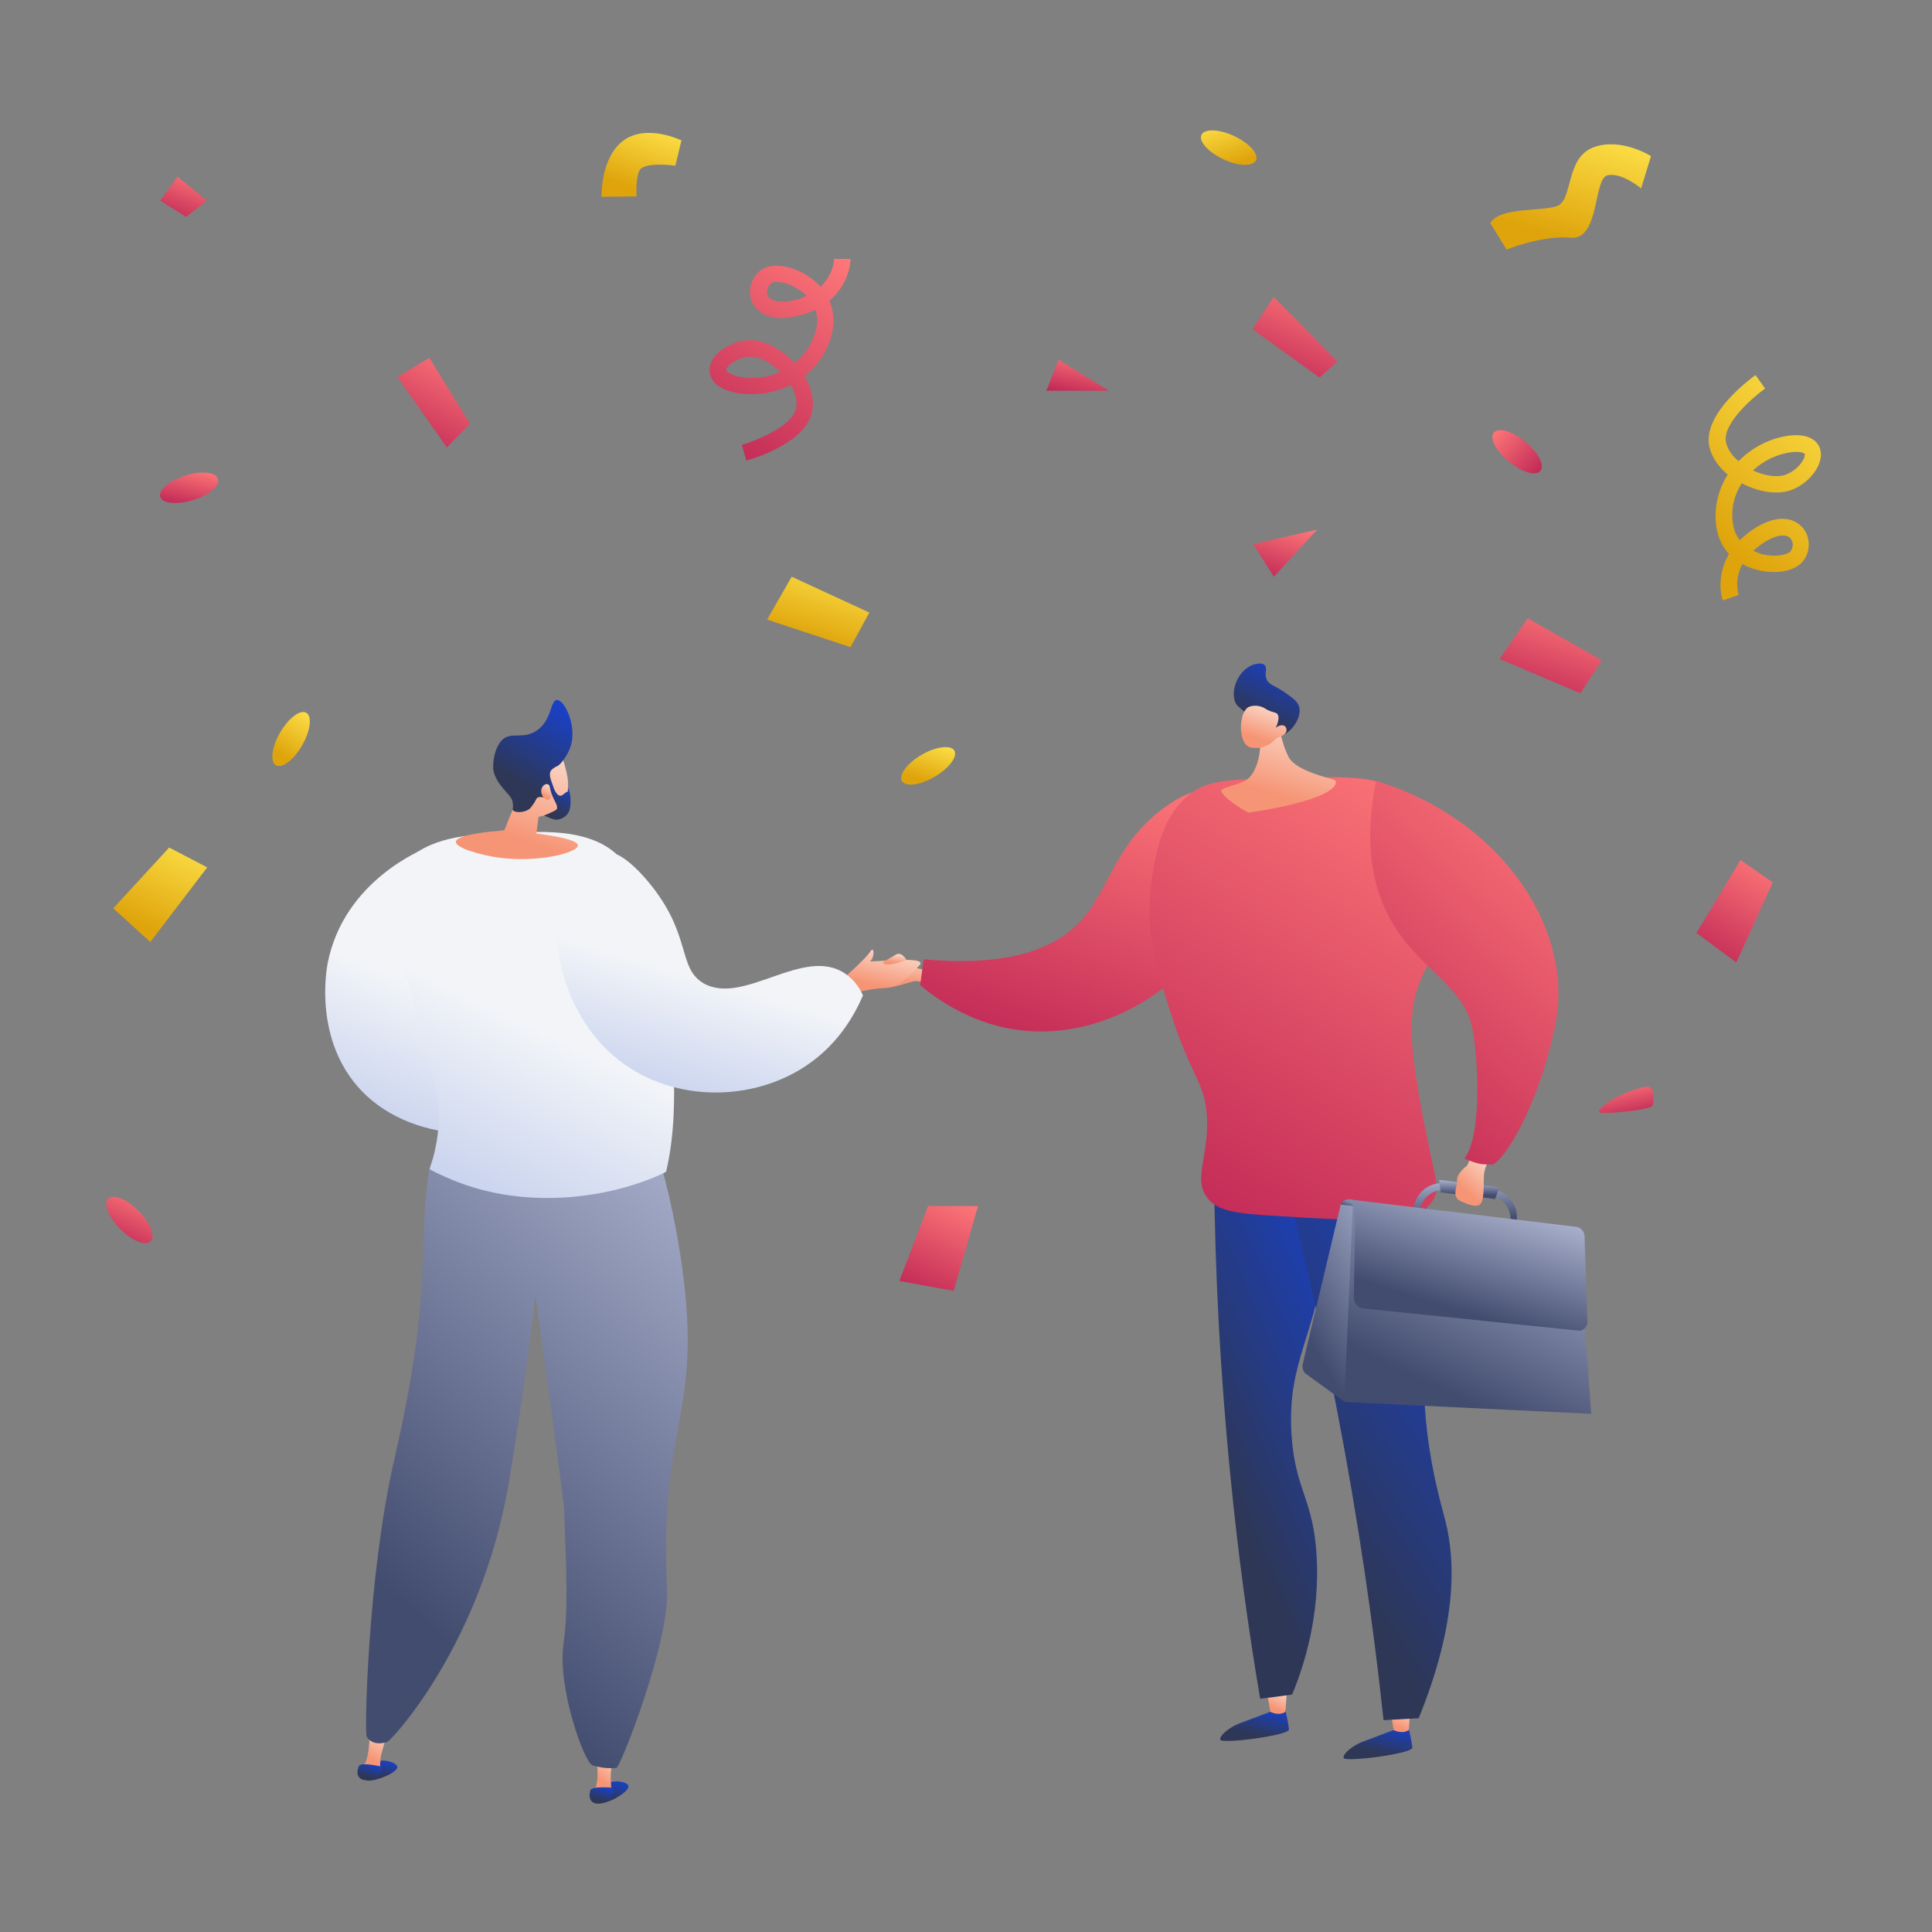 <svg width="400" height="400" viewBox="0 0 400 400" fill="none" xmlns="http://www.w3.org/2000/svg">
<rect x="0" y="0" width="400" height="400" fill="#808080" stroke="none"/>
<path d="M276.917 74.857L263.685 61.469L259.318 68.163L273.212 78.171L276.917 74.857Z" fill="url(#paint0_linear_3454_2439)"/>
<path d="M341.825 32.321C341.825 32.321 335.54 28.344 329.849 30.532C324.093 32.718 325.681 41.467 322.373 42.66C319.065 43.853 310.596 42.792 308.545 46.172L311.919 51.673C311.919 51.673 319.131 48.691 325.218 49.221C331.239 49.751 329.849 36.96 332.827 36.297C335.804 35.635 339.774 39.015 339.774 39.015L341.825 32.321Z" fill="url(#paint1_linear_3454_2439)"/>
<path d="M38.533 44.913L33.173 41.533L36.746 36.562L42.833 41.533L38.533 44.913Z" fill="url(#paint2_linear_3454_2439)"/>
<path d="M259.452 112.646L263.753 119.406L272.685 109.664L259.452 112.646Z" fill="url(#paint3_linear_3454_2439)"/>
<path d="M229.48 80.834L219.158 74.472L216.644 80.9H229.48V80.834Z" fill="url(#paint4_linear_3454_2439)"/>
<path d="M124.545 40.738C124.545 40.738 124.28 32.586 129.11 29.073C133.94 25.561 141.086 29.073 141.086 29.073L139.829 34.309C139.829 34.309 133.212 33.381 132.352 35.37C131.492 37.424 131.823 40.672 131.823 40.672L124.545 40.738Z" fill="url(#paint5_linear_3454_2439)"/>
<path d="M260.047 33.182C260.643 31.857 258.592 29.604 255.482 28.146C252.372 26.688 249.329 26.621 248.733 27.947C248.138 29.272 250.189 31.526 253.299 32.984C256.408 34.442 259.386 34.508 260.047 33.182Z" fill="url(#paint6_linear_3454_2439)"/>
<path d="M38.4 98.463C35.092 99.457 32.776 101.446 33.173 102.837C33.57 104.229 36.614 104.561 39.922 103.567C43.23 102.572 45.546 100.584 45.149 99.192C44.752 97.734 41.708 97.403 38.4 98.463Z" fill="url(#paint7_linear_3454_2439)"/>
<path d="M28.674 250.697C26.226 248.245 23.447 247.118 22.389 248.179C21.33 249.239 22.521 252.023 24.903 254.475C27.351 256.927 30.13 258.054 31.188 256.993C32.247 255.999 31.122 253.149 28.674 250.697Z" fill="url(#paint8_linear_3454_2439)"/>
<path d="M190.84 156.255C187.863 157.978 186.011 160.43 186.738 161.69C187.466 162.949 190.51 162.618 193.487 160.828C196.464 159.105 198.317 156.653 197.589 155.394C196.861 154.201 193.818 154.532 190.84 156.255Z" fill="url(#paint9_linear_3454_2439)"/>
<path d="M154.517 95.349L153.59 92.101C156.303 91.306 164.11 88.323 164.838 84.479C165.103 83.088 164.706 81.364 163.713 79.708C160.074 81.497 155.774 82.094 151.936 81.232C147.106 80.105 146.776 77.388 146.908 76.261C147.173 73.345 151.01 70.628 155.112 70.429C158.156 70.363 161.729 72.152 164.507 75.135C166.294 73.743 168.213 71.423 169.007 67.977C169.337 66.519 169.205 65.193 168.808 64.133C167.882 64.597 166.889 64.928 165.765 65.26C158.42 67.248 156.237 63.669 155.708 62.542C154.649 60.156 155.575 57.174 157.759 55.782C160.008 54.324 164.11 54.987 167.485 57.307C168.411 57.903 169.205 58.632 169.867 59.361C172.579 56.843 172.712 53.728 172.712 53.595H176.086C176.086 55.716 175.027 59.427 171.719 62.277C172.579 64.266 172.778 66.453 172.315 68.706C171.521 72.351 169.536 75.532 166.558 77.852C168.014 80.304 168.61 82.889 168.146 85.142C166.955 91.703 155.84 95.017 154.517 95.349ZM155.443 73.875C155.377 73.875 155.311 73.875 155.311 73.875C152.598 73.942 150.481 75.731 150.348 76.593C150.348 76.858 150.944 77.454 152.73 77.918C155.575 78.581 158.751 78.249 161.53 76.99C159.611 75.068 157.296 73.875 155.443 73.875ZM160.868 58.367C160.405 58.367 160.008 58.433 159.744 58.632C158.95 59.162 158.553 60.289 158.95 61.151C159.413 62.211 161.265 63.006 164.971 62.012C165.765 61.813 166.426 61.548 167.022 61.283C166.558 60.819 166.095 60.422 165.632 60.156C163.912 58.897 162.059 58.367 160.868 58.367Z" fill="url(#paint10_linear_3454_2439)"/>
<path d="M351.22 193.17L359.491 199.268L367.033 182.699L360.351 178.06L351.22 193.17Z" fill="url(#paint11_linear_3454_2439)"/>
<path d="M316.286 128.022L310.463 136.439L327.203 143.53L331.636 136.704L316.286 128.022Z" fill="url(#paint12_linear_3454_2439)"/>
<path d="M192.164 249.637L186.209 265.211L197.457 267.266L202.485 249.703H192.164V249.637Z" fill="url(#paint13_linear_3454_2439)"/>
<path d="M57.985 151.682C56.264 154.665 55.867 157.713 57.124 158.442C58.382 159.171 60.83 157.316 62.55 154.333C64.27 151.351 64.667 148.302 63.41 147.573C62.153 146.844 59.705 148.7 57.985 151.682Z" fill="url(#paint14_linear_3454_2439)"/>
<path d="M312.449 95.614C315.095 97.801 318.006 98.662 318.933 97.469C319.859 96.343 318.469 93.625 315.757 91.438C313.11 89.251 310.199 88.39 309.273 89.582C308.346 90.709 309.736 93.426 312.449 95.614Z" fill="url(#paint15_linear_3454_2439)"/>
<path d="M363.46 77.653L365.445 80.437C363.196 82.027 356.778 87.528 357.307 91.306C357.506 92.697 358.432 94.222 359.954 95.481C362.799 92.565 366.636 90.643 370.54 90.179C375.502 89.649 376.627 92.101 376.892 93.161C377.619 96.011 374.84 99.855 371.069 101.379C368.224 102.506 364.254 101.976 360.615 100.054C359.358 101.976 358.3 104.759 358.763 108.272C358.961 109.796 359.491 110.923 360.218 111.851C360.946 111.122 361.74 110.459 362.666 109.796C368.952 105.489 372.194 108.14 373.054 109.067C374.84 110.923 374.973 114.038 373.319 116.159C371.665 118.28 367.629 119.009 363.659 117.948C362.6 117.683 361.608 117.285 360.748 116.755C358.961 120.069 359.954 122.985 359.954 123.184L356.712 124.311C355.984 122.322 355.785 118.478 357.969 114.701C356.513 113.11 355.587 111.122 355.322 108.802C354.859 105.091 355.719 101.379 357.704 98.264C355.521 96.409 354.131 94.222 353.8 91.902C353.007 85.275 362.402 78.448 363.46 77.653ZM369.746 98.264C369.812 98.264 369.812 98.198 369.878 98.198C372.392 97.204 373.848 94.818 373.649 94.023C373.583 93.758 372.789 93.427 370.937 93.625C368.026 93.957 365.114 95.348 362.931 97.403C365.379 98.53 368.026 98.927 369.746 98.264ZM369.746 114.701C370.209 114.568 370.54 114.303 370.738 114.104C371.334 113.309 371.334 112.116 370.672 111.453C369.878 110.592 367.893 110.459 364.717 112.646C364.056 113.11 363.527 113.574 362.997 114.038C363.593 114.303 364.188 114.502 364.651 114.701C366.636 115.231 368.555 115.098 369.746 114.701Z" fill="url(#paint16_linear_3454_2439)"/>
<path d="M163.912 119.406L158.817 128.287L176.086 133.987L179.99 126.829L163.912 119.406Z" fill="url(#paint17_linear_3454_2439)"/>
<path d="M35.026 175.475L23.447 188.067L31.122 195.026L42.899 179.584L35.026 175.475Z" fill="url(#paint18_linear_3454_2439)"/>
<path d="M97.286 87.727L88.883 74.074L82.267 78.051L92.522 92.631L97.286 87.727Z" fill="url(#paint19_linear_3454_2439)"/>
<path d="M340.634 224.982C341.494 224.784 342.222 225.446 342.288 226.242C342.354 227.236 342.354 228.362 342.156 228.893C341.825 229.754 333.554 230.55 331.437 230.417C329.518 230.284 334.679 226.242 340.634 224.982Z" fill="url(#paint20_linear_3454_2439)"/>
<path d="M265.936 353.291C265.936 353.291 266.796 356.803 266.862 358.063C266.862 359.322 252.902 361.111 252.637 360.183C252.438 359.256 254.754 357.532 256.474 356.87C258.195 356.207 263.157 354.351 263.157 354.351L265.936 353.291Z" fill="url(#paint21_linear_3454_2439)"/>
<path d="M262.23 350.043L263.024 354.417C263.024 354.417 264.745 355.345 266.134 354.417L266.465 349.513L262.23 350.043Z" fill="url(#paint22_linear_3454_2439)"/>
<path d="M291.475 357.068C291.475 357.068 292.335 360.581 292.401 361.84C292.401 363.1 278.441 364.889 278.176 363.961C277.978 363.033 280.293 361.31 282.013 360.647C283.734 359.985 288.696 358.129 288.696 358.129L291.475 357.068Z" fill="url(#paint23_linear_3454_2439)"/>
<path d="M287.77 353.821L288.563 358.195C288.563 358.195 290.284 359.123 291.673 358.195L292.004 353.291L287.77 353.821Z" fill="url(#paint24_linear_3454_2439)"/>
<path d="M255.482 233.996C254.093 237.442 252.769 240.888 251.38 244.268C251.578 263.223 252.571 283.768 254.754 305.639C256.342 321.943 258.459 337.318 260.907 351.7C263.091 351.435 265.274 351.17 267.524 350.839C270.236 344.277 273.214 334.336 272.618 322.473C271.957 310.079 268.119 308.754 267.391 296.891C266.465 281.515 272.552 276.942 274.537 258.186C275.265 251.028 275.397 241.75 273.478 230.616C267.458 231.809 261.503 232.935 255.482 233.996Z" fill="url(#paint25_linear_3454_2439)"/>
<path d="M264.745 239.298C269.111 255.734 273.28 273.363 276.853 292.119C281.219 314.785 284.329 336.192 286.446 356.141C288.894 356.008 291.276 355.876 293.724 355.743C301.73 336.059 301.333 323.202 299.282 314.984C298.488 311.803 296.569 305.639 295.444 296.228C294.717 289.667 294.717 284.63 294.783 278.599C294.849 265.344 296.04 262.361 295.444 252.288C294.849 242.81 294.518 238.039 291.607 235.454C283.866 228.628 266.068 238.502 264.745 239.298Z" fill="url(#paint26_linear_3454_2439)"/>
<path d="M194.347 201.123C194.347 201.123 188.988 200.659 188.26 199.798C187.466 198.936 187.003 198.87 186.871 198.075C186.738 197.279 184.489 197.677 185.415 199.4C186.341 201.123 184.224 200.195 183.827 200.195C182.901 200.129 179.262 199.997 179.328 200.195C179.46 200.394 177.674 202.648 180.254 203.841C182.504 204.835 181.842 204.437 183.298 204.503C184.753 204.57 189.319 203.112 189.319 203.112L193.222 203.377L194.347 201.123Z" fill="url(#paint27_linear_3454_2439)"/>
<path d="M191.238 198.605C190.973 200.394 190.774 202.184 190.51 203.973C194.016 206.889 201.824 212.589 212.674 213.45C231.796 214.975 250.785 200.792 254.291 184.82C256.011 176.933 254.622 165.865 249.726 164.076C248.336 163.612 246.352 163.678 242.117 166.461C230.869 174.017 229.943 183.958 223.724 190.718C219.225 195.49 210.425 200.394 191.238 198.605Z" fill="url(#paint28_linear_3454_2439)"/>
<path d="M249.858 247.847C247.212 244.202 249.858 240.226 249.924 232.869C249.991 224.518 246.749 223.392 242.448 209.938C239.603 200.991 236.89 192.375 238.478 181.97C239.206 176.999 240.529 168.45 247.079 163.877C250.454 161.491 255.35 161.358 264.943 161.093C276.787 160.762 282.741 160.629 287.307 162.551C287.968 162.816 301.995 169.046 303.847 180.909C305.766 192.972 292.732 195.623 292.269 211.926C292.07 219.216 294.386 230.284 295.842 237.442C297.297 244.335 298.025 246.058 296.834 248.245C293.923 253.547 283.734 252.95 263.289 251.691C255.284 251.227 251.777 250.565 249.858 247.847Z" fill="url(#paint29_linear_3454_2439)"/>
<path d="M299.083 244.997L309.074 246.257C312.184 246.654 314.367 249.504 314.036 252.619L313.838 254.475L312.581 254.342L312.713 253.083C313.044 250.299 311.125 247.781 308.346 247.45L299.48 246.389C296.701 246.058 294.253 248.046 293.923 250.763L293.79 252.023L292.533 251.89L292.732 250.034C293.129 246.853 295.974 244.666 299.083 244.997Z" fill="url(#paint30_linear_3454_2439)"/>
<path d="M297.959 244.268L310.464 245.793L309.538 248.245L298.29 246.853L297.959 244.268Z" fill="url(#paint31_linear_3454_2439)"/>
<path d="M277.581 249.372C277.581 249.372 277.779 248.112 279.896 248.377C280.227 248.642 280.624 250.366 280.624 250.366L277.581 249.372Z" fill="url(#paint32_linear_3454_2439)"/>
<path d="M270.369 284.431L278.308 290.197L285.454 273.429L280.095 249.703L277.58 249.372L269.707 282.443C269.575 283.238 269.839 284.033 270.369 284.431Z" fill="url(#paint33_linear_3454_2439)"/>
<path d="M280.095 249.703L326.673 254.806C327.732 269.585 328.394 277.936 329.452 292.715L278.308 290.263L280.095 249.703Z" fill="url(#paint34_linear_3454_2439)"/>
<path d="M280.888 248.51C280.359 248.444 279.763 248.311 279.036 248.377C278.837 248.377 278.506 248.444 278.374 248.51C278.374 248.51 279.631 248.444 280.094 249.637C280.359 250.366 280.557 251.89 280.557 252.619C280.557 254.806 280.293 268.658 280.293 268.658C280.293 269.851 281.087 270.778 282.278 270.911L326.739 275.484C327.07 275.55 327.401 275.484 327.732 275.285C328.327 274.954 328.724 274.291 328.658 273.628L328.063 255.867C327.996 254.939 327.269 254.143 326.342 254.011L280.888 248.51Z" fill="url(#paint35_linear_3454_2439)"/>
<path d="M304.906 238.105C304.906 238.105 304.046 241.22 303.582 241.485C303.119 241.75 301.531 243.274 301.664 244.335C301.796 245.461 300.473 247.781 302.325 248.643C304.244 249.504 306.427 250.432 306.891 248.51C307.354 246.654 307.089 244.401 307.288 242.81C307.552 241.22 308.545 239.695 308.545 239.695L304.906 238.105Z" fill="url(#paint36_linear_3454_2439)"/>
<path d="M276.257 161.491C274.868 160.961 268.251 159.569 266.796 156.719C265.142 153.538 264.612 149.164 264.612 149.164C264.612 149.164 260.047 150.357 260.709 152.743C261.37 155.128 260.246 160.563 257.599 161.756C255.747 162.618 253.497 162.949 252.968 163.545C252.902 163.545 252.902 163.545 252.902 163.545C252.505 163.81 253.695 165.6 258.459 168.251C274.802 165.799 276.522 162.949 276.588 162.021C276.654 161.822 276.522 161.623 276.257 161.491Z" fill="url(#paint37_linear_3454_2439)"/>
<path d="M258.459 148.037C256.342 146.248 256.011 146.049 255.747 145.386C254.688 142.735 256.474 138.891 259.121 137.764C259.253 137.698 261.04 136.969 261.834 137.698C262.495 138.361 261.701 139.355 262.231 140.614C262.694 141.807 263.752 141.807 265.87 143.265C267.59 144.458 268.649 145.187 268.979 146.314C269.641 148.634 267.061 152.345 264.48 152.411C263.554 152.477 263.289 152.014 258.459 148.037Z" fill="url(#paint38_linear_3454_2439)"/>
<path d="M264.282 152.809C264.282 152.809 262.363 155.327 259.121 154.797C256.21 154.333 256.408 147.706 258.393 146.446C259.055 146.049 260.312 145.982 261.304 146.38C261.9 146.579 262.098 146.91 263.024 147.242C263.885 147.573 264.149 147.507 264.414 147.772C264.745 148.103 264.943 148.832 264.149 150.688C264.745 150.158 265.473 150.025 265.936 150.29C266.002 150.357 266.2 150.489 266.266 150.688C266.663 151.55 265.87 152.411 264.282 152.809Z" fill="url(#paint39_linear_3454_2439)"/>
<path d="M174.961 202.25C174.961 202.25 179.328 198.406 180.188 197.014C181.048 195.623 181.114 198.34 180.188 198.936C179.328 199.466 192.693 197.611 190.311 199.93C187.929 202.25 186.275 204.437 183.099 204.57C179.923 204.702 176.218 205.696 175.556 206.094C174.961 206.492 174.961 202.25 174.961 202.25Z" fill="url(#paint40_linear_3454_2439)"/>
<path d="M88.618 175.409C87.559 175.806 71.217 182.301 67.843 199.4C67.578 200.792 64.932 215.439 74.856 225.844C85.972 237.442 107.475 237.177 115.944 227.435C117.928 225.181 118.987 222.663 119.583 220.542L117.333 214.577C114.62 211.263 110.849 210.468 108.864 210.004C103.968 208.811 100.263 210.998 97.418 208.612C95.83 207.287 95.565 205.431 95.301 203.708C94.374 197.942 97.616 194.43 97.815 190.851C98.013 188.2 98.94 182.368 95.499 178.59C93.316 176.27 90.338 175.607 88.618 175.409Z" fill="url(#paint41_linear_3454_2439)"/>
<path d="M82.266 365.817C82.068 364.756 78.694 363.828 76.973 365.22C76.113 365.949 75.584 367.341 76.047 368.004C76.246 368.203 75.518 368.667 76.18 368.667C78.495 368.667 82.399 366.811 82.266 365.817Z" fill="url(#paint42_linear_3454_2439)"/>
<path d="M78.694 366.214L75.187 365.75C76.775 363.828 76.51 357.599 76.51 357.599L80.215 358.394C80.215 358.394 79.818 360.117 79.091 362.636C78.826 363.431 78.694 364.756 78.694 366.214Z" fill="url(#paint43_linear_3454_2439)"/>
<path d="M78.958 365.751C78.958 365.751 74.79 364.756 74.327 365.618C73.864 366.48 73.533 368.667 76.179 368.6C78.826 368.534 79.223 366.48 78.958 365.751Z" fill="url(#paint44_linear_3454_2439)"/>
<path d="M130.102 369.727C129.771 368.733 126.265 368.269 124.809 369.86C124.081 370.655 123.684 372.179 124.28 372.709C124.478 372.908 123.817 373.438 124.545 373.306C126.794 373.107 130.433 370.721 130.102 369.727Z" fill="url(#paint45_linear_3454_2439)"/>
<path d="M126.596 370.589H123.089C124.413 368.402 123.222 362.304 123.222 362.304L126.993 362.636C126.993 362.636 126.794 364.359 126.464 366.943C126.398 367.871 126.464 369.263 126.596 370.589Z" fill="url(#paint46_linear_3454_2439)"/>
<path d="M135.727 237.243C137.381 242.611 139.696 251.36 141.218 262.295C145.519 293.444 136.388 294.439 138.109 329.034C138.638 340.036 128.581 365.485 127.655 366.016C127.258 366.082 126.728 366.082 126.265 366.082C125.405 366.082 124.148 365.949 122.692 365.485C121.105 365.22 115.348 349.579 116.672 340.301C117.598 333.74 117.333 326.648 116.804 312.598C116.738 310.278 110.849 268.127 110.849 268.127C109.063 283.768 107.012 297.023 105.292 307.296C99.602 340.367 81.142 360.316 80.15 360.647C79.951 360.714 78.231 361.376 76.775 360.448C76.114 360.051 75.915 359.521 75.915 359.521C75.452 359.123 76.047 326.516 81.671 301.994C89.876 266.404 86.303 258.054 88.883 242.148C91.199 228.23 135.727 237.243 135.727 237.243Z" fill="url(#paint47_linear_3454_2439)"/>
<path d="M137.91 242.611C133.014 245.13 120.31 249.637 105.225 247.45C98.344 246.455 92.786 244.136 88.949 242.081C89.412 240.623 89.809 239.298 90.074 238.038C92.125 228.694 89.611 223.193 88.353 218.023C86.302 209.673 86.236 210.269 84.582 203.642C81.803 192.706 81.34 181.506 83.259 179.186C88.486 173.023 97.815 172.824 102.711 172.625C108.136 172.493 120.641 170.571 127.522 176.734C127.654 176.867 126.265 177.596 126.927 178.391C127.588 179.12 129.772 181.771 131.757 185.35C133.212 187.935 134.535 190.983 135.859 195.49C137.711 201.72 138.505 207.221 138.836 210.733C138.902 211.727 139.034 212.523 139.034 213.185C140.292 229.754 139.101 237.376 137.91 242.611Z" fill="url(#paint48_linear_3454_2439)"/>
<path d="M126.86 370.125C126.86 370.125 122.56 369.727 122.229 370.655C121.898 371.583 121.832 373.836 124.478 373.372C127.125 372.908 127.191 370.787 126.86 370.125Z" fill="url(#paint49_linear_3454_2439)"/>
<path d="M116.605 166.461C118.193 163.744 117.465 160.696 117.333 160.033C116.671 157.249 116.407 156.852 115.877 156.255L115.149 155.46L115.083 155.394C114.554 155.062 112.701 154.466 112.304 154.466C110.981 154.399 108.335 159.105 106.813 166.263C106.681 166.528 106.548 166.793 106.416 167.058C105.688 168.715 105.026 170.305 104.431 171.896C95.631 172.625 94.44 173.685 94.374 174.282C94.308 175.541 99.336 176.999 103.042 177.529C111.246 178.722 119.715 176.535 119.649 175.011C119.649 174.348 117.994 173.487 111.047 172.559C111.18 171.432 111.378 170.239 111.51 169.112C112.172 168.98 115.414 168.45 116.605 166.461Z" fill="url(#paint50_linear_3454_2439)"/>
<path d="M118.259 154.134C117.664 156.321 116.01 158.376 115.348 158.641C115.282 158.641 114.819 158.84 114.289 159.304C114.223 159.37 114.157 159.436 114.091 159.503C113.231 160.762 115.017 163.015 114.422 163.479C114.025 163.877 112.635 162.816 112.371 163.214C112.106 163.545 113.165 164.606 112.834 165.003C112.635 165.269 111.907 164.805 111.312 165.136C110.981 165.335 111.047 165.534 110.584 166.263C110.32 166.66 109.989 167.058 109.79 167.323C108.665 168.383 106.416 168.317 106.151 167.654C106.085 167.456 106.217 167.389 106.217 166.859C106.217 166.859 106.217 166.395 106.085 165.799C105.82 164.937 104.894 164.142 104.034 163.081C102.38 161.093 102.181 159.701 102.115 159.238C102.115 159.105 102.115 158.972 102.115 158.84C102.049 157.05 102.645 154.665 103.769 153.405C105.622 151.285 108.07 153.207 110.981 151.351C114.356 149.23 113.826 144.988 115.348 144.922C116.936 144.988 119.318 150.092 118.259 154.134Z" fill="url(#paint51_linear_3454_2439)"/>
<path d="M113.826 162.816C113.496 161.955 112.371 162.352 112.106 163.347C111.842 164.274 112.503 165.534 113.429 165.6C114.356 165.6 114.29 164.009 113.826 162.816Z" fill="url(#paint52_linear_3454_2439)"/>
<path d="M113.826 161.093L114.62 163.081C114.62 163.081 115.414 165.467 116.539 164.539C117.399 163.81 117.597 163.877 117.597 163.943C117.597 163.943 117.597 163.479 117.664 163.081C117.862 163.678 118.127 164.539 118.127 165.666C118.127 166.727 118.127 167.92 117.267 168.781C117.201 168.847 116.274 169.775 115.017 169.709C115.017 169.709 114.554 169.709 112.635 168.847C112.635 168.847 115.149 167.853 115.282 167.522C115.613 166.528 114.422 165.666 113.892 163.28C113.76 162.352 113.76 161.623 113.826 161.093Z" fill="url(#paint53_linear_3454_2439)"/>
<path d="M175.094 201.654C177.079 203.045 178.137 204.901 178.666 206.094C177.211 209.474 173.969 215.836 167.154 220.476C156.039 228.097 139.696 228.362 128.382 219.68C114.819 209.275 112.569 189.393 118.259 180.843C118.921 179.849 121.104 176.602 124.413 176.27C126.53 176.005 129.375 176.933 133.94 182.235C143.401 193.369 140.093 200.262 145.651 203.575C153.988 208.347 166.492 195.622 175.094 201.654Z" fill="url(#paint54_linear_3454_2439)"/>
<path d="M187.665 198.737C187.665 198.737 186.672 196.815 185.283 197.743C183.893 198.671 181.975 199.334 183.232 199.665C184.555 199.997 187.665 198.737 187.665 198.737Z" fill="url(#paint55_linear_3454_2439)"/>
<path d="M284.925 161.69C282.146 175.21 284.528 183.958 287.439 189.525C293.261 200.858 303.318 203.576 304.972 213.649C306.163 220.94 306.692 235.255 303.186 239.894C306.361 241.153 306.692 241.087 309.14 241.087C312.382 239.231 319.263 226.904 322.175 211.197C325.549 192.11 310.861 169.576 284.925 161.69Z" fill="url(#paint56_linear_3454_2439)"/>
<defs>
<linearGradient id="paint0_linear_3454_2439" x1="264.388" y1="80.312" x2="273.036" y2="59.814" gradientUnits="userSpaceOnUse">
<stop stop-color="#BF2655"/>
<stop offset="1" stop-color="#FF7878"/>
</linearGradient>
<linearGradient id="paint1_linear_3454_2439" x1="320.571" y1="55.112" x2="329.003" y2="26.116" gradientUnits="userSpaceOnUse">
<stop offset="0.213" stop-color="#DFA40C"/>
<stop offset="1" stop-color="#FDE048"/>
</linearGradient>
<linearGradient id="paint2_linear_3454_2439" x1="36.256" y1="46.092" x2="40.294" y2="35.568" gradientUnits="userSpaceOnUse">
<stop stop-color="#BF2655"/>
<stop offset="1" stop-color="#FF7878"/>
</linearGradient>
<linearGradient id="paint3_linear_3454_2439" x1="262.969" y1="120.57" x2="267.135" y2="107.848" gradientUnits="userSpaceOnUse">
<stop stop-color="#BF2655"/>
<stop offset="1" stop-color="#FF7878"/>
</linearGradient>
<linearGradient id="paint4_linear_3454_2439" x1="222.762" y1="82.216" x2="224.719" y2="73.398" gradientUnits="userSpaceOnUse">
<stop stop-color="#BF2655"/>
<stop offset="1" stop-color="#FF7878"/>
</linearGradient>
<linearGradient id="paint5_linear_3454_2439" x1="129.772" y1="42.578" x2="135.778" y2="25.62" gradientUnits="userSpaceOnUse">
<stop offset="0.213" stop-color="#DFA40C"/>
<stop offset="1" stop-color="#FDE048"/>
</linearGradient>
<linearGradient id="paint6_linear_3454_2439" x1="256.377" y1="36.462" x2="252.316" y2="24.682" gradientUnits="userSpaceOnUse">
<stop offset="0.213" stop-color="#DFA40C"/>
<stop offset="1" stop-color="#FDE048"/>
</linearGradient>
<linearGradient id="paint7_linear_3454_2439" x1="38.2" y1="105.253" x2="40.174" y2="96.692" gradientUnits="userSpaceOnUse">
<stop stop-color="#BF2655"/>
<stop offset="1" stop-color="#FF7878"/>
</linearGradient>
<linearGradient id="paint8_linear_3454_2439" x1="24.215" y1="258.385" x2="29.367" y2="246.812" gradientUnits="userSpaceOnUse">
<stop stop-color="#BF2655"/>
<stop offset="1" stop-color="#FF7878"/>
</linearGradient>
<linearGradient id="paint9_linear_3454_2439" x1="190.594" y1="163.685" x2="193.759" y2="153.468" gradientUnits="userSpaceOnUse">
<stop offset="0.213" stop-color="#DFA40C"/>
<stop offset="1" stop-color="#FDE048"/>
</linearGradient>
<linearGradient id="paint10_linear_3454_2439" x1="147.18" y1="95.528" x2="174.495" y2="52.516" gradientUnits="userSpaceOnUse">
<stop stop-color="#BF2655"/>
<stop offset="1" stop-color="#FF7878"/>
</linearGradient>
<linearGradient id="paint11_linear_3454_2439" x1="352.921" y1="200.282" x2="366.409" y2="177.651" gradientUnits="userSpaceOnUse">
<stop stop-color="#BF2655"/>
<stop offset="1" stop-color="#FF7878"/>
</linearGradient>
<linearGradient id="paint12_linear_3454_2439" x1="317.998" y1="146.023" x2="324.62" y2="125.708" gradientUnits="userSpaceOnUse">
<stop stop-color="#BF2655"/>
<stop offset="1" stop-color="#FF7878"/>
</linearGradient>
<linearGradient id="paint13_linear_3454_2439" x1="189.759" y1="268.905" x2="199.657" y2="248.261" gradientUnits="userSpaceOnUse">
<stop stop-color="#BF2655"/>
<stop offset="1" stop-color="#FF7878"/>
</linearGradient>
<linearGradient id="paint14_linear_3454_2439" x1="56.627" y1="158.719" x2="63.935" y2="147.299" gradientUnits="userSpaceOnUse">
<stop offset="0.213" stop-color="#DFA40C"/>
<stop offset="1" stop-color="#FDE048"/>
</linearGradient>
<linearGradient id="paint15_linear_3454_2439" x1="319.163" y1="98.059" x2="309.038" y2="89.052" gradientUnits="userSpaceOnUse">
<stop stop-color="#BF2655"/>
<stop offset="1" stop-color="#FF7878"/>
</linearGradient>
<linearGradient id="paint16_linear_3454_2439" x1="348.108" y1="119.111" x2="381.543" y2="81.685" gradientUnits="userSpaceOnUse">
<stop offset="0.213" stop-color="#DFA40C"/>
<stop offset="1" stop-color="#FDE048"/>
</linearGradient>
<linearGradient id="paint17_linear_3454_2439" x1="166.654" y1="136.434" x2="172.571" y2="117.145" gradientUnits="userSpaceOnUse">
<stop offset="0.213" stop-color="#DFA40C"/>
<stop offset="1" stop-color="#FDE048"/>
</linearGradient>
<linearGradient id="paint18_linear_3454_2439" x1="27.385" y1="196.77" x2="37.904" y2="173.229" gradientUnits="userSpaceOnUse">
<stop offset="0.213" stop-color="#DFA40C"/>
<stop offset="1" stop-color="#FDE048"/>
</linearGradient>
<linearGradient id="paint19_linear_3454_2439" x1="83.93" y1="93.568" x2="95.249" y2="72.921" gradientUnits="userSpaceOnUse">
<stop stop-color="#BF2655"/>
<stop offset="1" stop-color="#FF7878"/>
</linearGradient>
<linearGradient id="paint20_linear_3454_2439" x1="337.396" y1="231.509" x2="335.76" y2="223.943" gradientUnits="userSpaceOnUse">
<stop stop-color="#BF2655"/>
<stop offset="1" stop-color="#FF7878"/>
</linearGradient>
<linearGradient id="paint21_linear_3454_2439" x1="259.063" y1="361.941" x2="261.277" y2="352.072" gradientUnits="userSpaceOnUse">
<stop offset="0.281" stop-color="#2E3756"/>
<stop offset="1" stop-color="#1642D5"/>
</linearGradient>
<linearGradient id="paint22_linear_3454_2439" x1="263.586" y1="353.503" x2="265.59" y2="349.146" gradientUnits="userSpaceOnUse">
<stop stop-color="#F69576"/>
<stop offset="1" stop-color="#FBE2D4"/>
</linearGradient>
<linearGradient id="paint23_linear_3454_2439" x1="284.619" y1="365.708" x2="286.832" y2="355.839" gradientUnits="userSpaceOnUse">
<stop offset="0.281" stop-color="#2E3756"/>
<stop offset="1" stop-color="#1642D5"/>
</linearGradient>
<linearGradient id="paint24_linear_3454_2439" x1="289.14" y1="357.271" x2="291.145" y2="352.913" gradientUnits="userSpaceOnUse">
<stop stop-color="#F69576"/>
<stop offset="1" stop-color="#FBE2D4"/>
</linearGradient>
<linearGradient id="paint25_linear_3454_2439" x1="231.277" y1="305.748" x2="295.54" y2="277.594" gradientUnits="userSpaceOnUse">
<stop offset="0.281" stop-color="#2E3756"/>
<stop offset="1" stop-color="#1642D5"/>
</linearGradient>
<linearGradient id="paint26_linear_3454_2439" x1="242.262" y1="321.761" x2="323.68" y2="268.48" gradientUnits="userSpaceOnUse">
<stop offset="0.281" stop-color="#2E3756"/>
<stop offset="1" stop-color="#1642D5"/>
</linearGradient>
<linearGradient id="paint27_linear_3454_2439" x1="186.327" y1="203.194" x2="187.404" y2="196.568" gradientUnits="userSpaceOnUse">
<stop stop-color="#F69576"/>
<stop offset="1" stop-color="#FBE2D4"/>
</linearGradient>
<linearGradient id="paint28_linear_3454_2439" x1="212.794" y1="221.152" x2="234.827" y2="156.839" gradientUnits="userSpaceOnUse">
<stop stop-color="#BF2655"/>
<stop offset="1" stop-color="#FF7878"/>
</linearGradient>
<linearGradient id="paint29_linear_3454_2439" x1="241.348" y1="254.634" x2="300.539" y2="158.741" gradientUnits="userSpaceOnUse">
<stop stop-color="#BF2655"/>
<stop offset="1" stop-color="#FF7878"/>
</linearGradient>
<linearGradient id="paint30_linear_3454_2439" x1="303.428" y1="254.827" x2="303.065" y2="244.013" gradientUnits="userSpaceOnUse">
<stop offset="0.213" stop-color="#424C6F"/>
<stop offset="1" stop-color="#ABB2CE"/>
</linearGradient>
<linearGradient id="paint31_linear_3454_2439" x1="304.088" y1="248.091" x2="304.21" y2="244.457" gradientUnits="userSpaceOnUse">
<stop offset="0.213" stop-color="#424C6F"/>
<stop offset="1" stop-color="#ABB2CE"/>
</linearGradient>
<linearGradient id="paint32_linear_3454_2439" x1="278.853" y1="250.549" x2="279.843" y2="248.096" gradientUnits="userSpaceOnUse">
<stop offset="0.213" stop-color="#424C6F"/>
<stop offset="1" stop-color="#ABB2CE"/>
</linearGradient>
<linearGradient id="paint33_linear_3454_2439" x1="262.816" y1="279.26" x2="293.955" y2="259.867" gradientUnits="userSpaceOnUse">
<stop offset="0.213" stop-color="#424C6F"/>
<stop offset="1" stop-color="#ABB2CE"/>
</linearGradient>
<linearGradient id="paint34_linear_3454_2439" x1="292.035" y1="297.909" x2="316.333" y2="247.21" gradientUnits="userSpaceOnUse">
<stop offset="0.213" stop-color="#424C6F"/>
<stop offset="1" stop-color="#ABB2CE"/>
</linearGradient>
<linearGradient id="paint35_linear_3454_2439" x1="298.436" y1="277.339" x2="307.89" y2="247.39" gradientUnits="userSpaceOnUse">
<stop offset="0.213" stop-color="#424C6F"/>
<stop offset="1" stop-color="#ABB2CE"/>
</linearGradient>
<linearGradient id="paint36_linear_3454_2439" x1="303.358" y1="246.43" x2="309.482" y2="239.256" gradientUnits="userSpaceOnUse">
<stop stop-color="#F69576"/>
<stop offset="1" stop-color="#FBE2D4"/>
</linearGradient>
<linearGradient id="paint37_linear_3454_2439" x1="264.206" y1="164.483" x2="269.36" y2="147.003" gradientUnits="userSpaceOnUse">
<stop stop-color="#F69576"/>
<stop offset="1" stop-color="#FBE2D4"/>
</linearGradient>
<linearGradient id="paint38_linear_3454_2439" x1="258.076" y1="153.737" x2="266.695" y2="136.222" gradientUnits="userSpaceOnUse">
<stop offset="0.281" stop-color="#2E3756"/>
<stop offset="1" stop-color="#1642D5"/>
</linearGradient>
<linearGradient id="paint39_linear_3454_2439" x1="260.754" y1="152.972" x2="263.388" y2="145.17" gradientUnits="userSpaceOnUse">
<stop stop-color="#F69576"/>
<stop offset="1" stop-color="#FBE2D4"/>
</linearGradient>
<linearGradient id="paint40_linear_3454_2439" x1="182.074" y1="204.149" x2="184.092" y2="195.11" gradientUnits="userSpaceOnUse">
<stop stop-color="#F69576"/>
<stop offset="1" stop-color="#FBE2D4"/>
</linearGradient>
<linearGradient id="paint41_linear_3454_2439" x1="82.164" y1="237.131" x2="109.699" y2="171.253" gradientUnits="userSpaceOnUse">
<stop stop-color="#C5D0ED"/>
<stop offset="0.448" stop-color="#F2F4F8"/>
</linearGradient>
<linearGradient id="paint42_linear_3454_2439" x1="78.261" y1="369.3" x2="79.841" y2="363.805" gradientUnits="userSpaceOnUse">
<stop offset="0.281" stop-color="#2E3756"/>
<stop offset="1" stop-color="#1642D5"/>
</linearGradient>
<linearGradient id="paint43_linear_3454_2439" x1="76.417" y1="363.733" x2="80.297" y2="357.585" gradientUnits="userSpaceOnUse">
<stop stop-color="#F69576"/>
<stop offset="1" stop-color="#FBE2D4"/>
</linearGradient>
<linearGradient id="paint44_linear_3454_2439" x1="75.764" y1="369.13" x2="77.072" y2="364.696" gradientUnits="userSpaceOnUse">
<stop offset="0.281" stop-color="#2E3756"/>
<stop offset="1" stop-color="#1642D5"/>
</linearGradient>
<linearGradient id="paint45_linear_3454_2439" x1="125.957" y1="374.041" x2="127.927" y2="368.101" gradientUnits="userSpaceOnUse">
<stop offset="0.281" stop-color="#2E3756"/>
<stop offset="1" stop-color="#1642D5"/>
</linearGradient>
<linearGradient id="paint46_linear_3454_2439" x1="123.75" y1="368.044" x2="127.717" y2="362.873" gradientUnits="userSpaceOnUse">
<stop stop-color="#F69576"/>
<stop offset="1" stop-color="#FBE2D4"/>
</linearGradient>
<linearGradient id="paint47_linear_3454_2439" x1="63.126" y1="354.849" x2="157.451" y2="247.617" gradientUnits="userSpaceOnUse">
<stop offset="0.213" stop-color="#424C6F"/>
<stop offset="1" stop-color="#ABB2CE"/>
</linearGradient>
<linearGradient id="paint48_linear_3454_2439" x1="92.424" y1="248.289" x2="131.34" y2="168.214" gradientUnits="userSpaceOnUse">
<stop stop-color="#C5D0ED"/>
<stop offset="0.448" stop-color="#F2F4F8"/>
</linearGradient>
<linearGradient id="paint49_linear_3454_2439" x1="123.717" y1="373.93" x2="125.064" y2="369.486" gradientUnits="userSpaceOnUse">
<stop offset="0.281" stop-color="#2E3756"/>
<stop offset="1" stop-color="#1642D5"/>
</linearGradient>
<linearGradient id="paint50_linear_3454_2439" x1="107.446" y1="173.586" x2="114.516" y2="152.719" gradientUnits="userSpaceOnUse">
<stop stop-color="#F69576"/>
<stop offset="1" stop-color="#FBE2D4"/>
</linearGradient>
<linearGradient id="paint51_linear_3454_2439" x1="102.763" y1="168.638" x2="117.794" y2="144.579" gradientUnits="userSpaceOnUse">
<stop offset="0.281" stop-color="#2E3756"/>
<stop offset="1" stop-color="#1642D5"/>
</linearGradient>
<linearGradient id="paint52_linear_3454_2439" x1="112.749" y1="164.771" x2="114.123" y2="162.309" gradientUnits="userSpaceOnUse">
<stop stop-color="#F69576"/>
<stop offset="1" stop-color="#FBE2D4"/>
</linearGradient>
<linearGradient id="paint53_linear_3454_2439" x1="112.324" y1="169.477" x2="118.203" y2="161.172" gradientUnits="userSpaceOnUse">
<stop offset="0.281" stop-color="#2E3756"/>
<stop offset="1" stop-color="#1642D5"/>
</linearGradient>
<linearGradient id="paint54_linear_3454_2439" x1="137.594" y1="229.504" x2="155.109" y2="169.31" gradientUnits="userSpaceOnUse">
<stop stop-color="#C5D0ED"/>
<stop offset="0.448" stop-color="#F2F4F8"/>
</linearGradient>
<linearGradient id="paint55_linear_3454_2439" x1="185.221" y1="199.315" x2="185.582" y2="197.171" gradientUnits="userSpaceOnUse">
<stop stop-color="#F69576"/>
<stop offset="1" stop-color="#FBE2D4"/>
</linearGradient>
<linearGradient id="paint56_linear_3454_2439" x1="271.351" y1="229.873" x2="328.408" y2="166.959" gradientUnits="userSpaceOnUse">
<stop stop-color="#BF2655"/>
<stop offset="1" stop-color="#FF7878"/>
</linearGradient>
</defs>
</svg>
